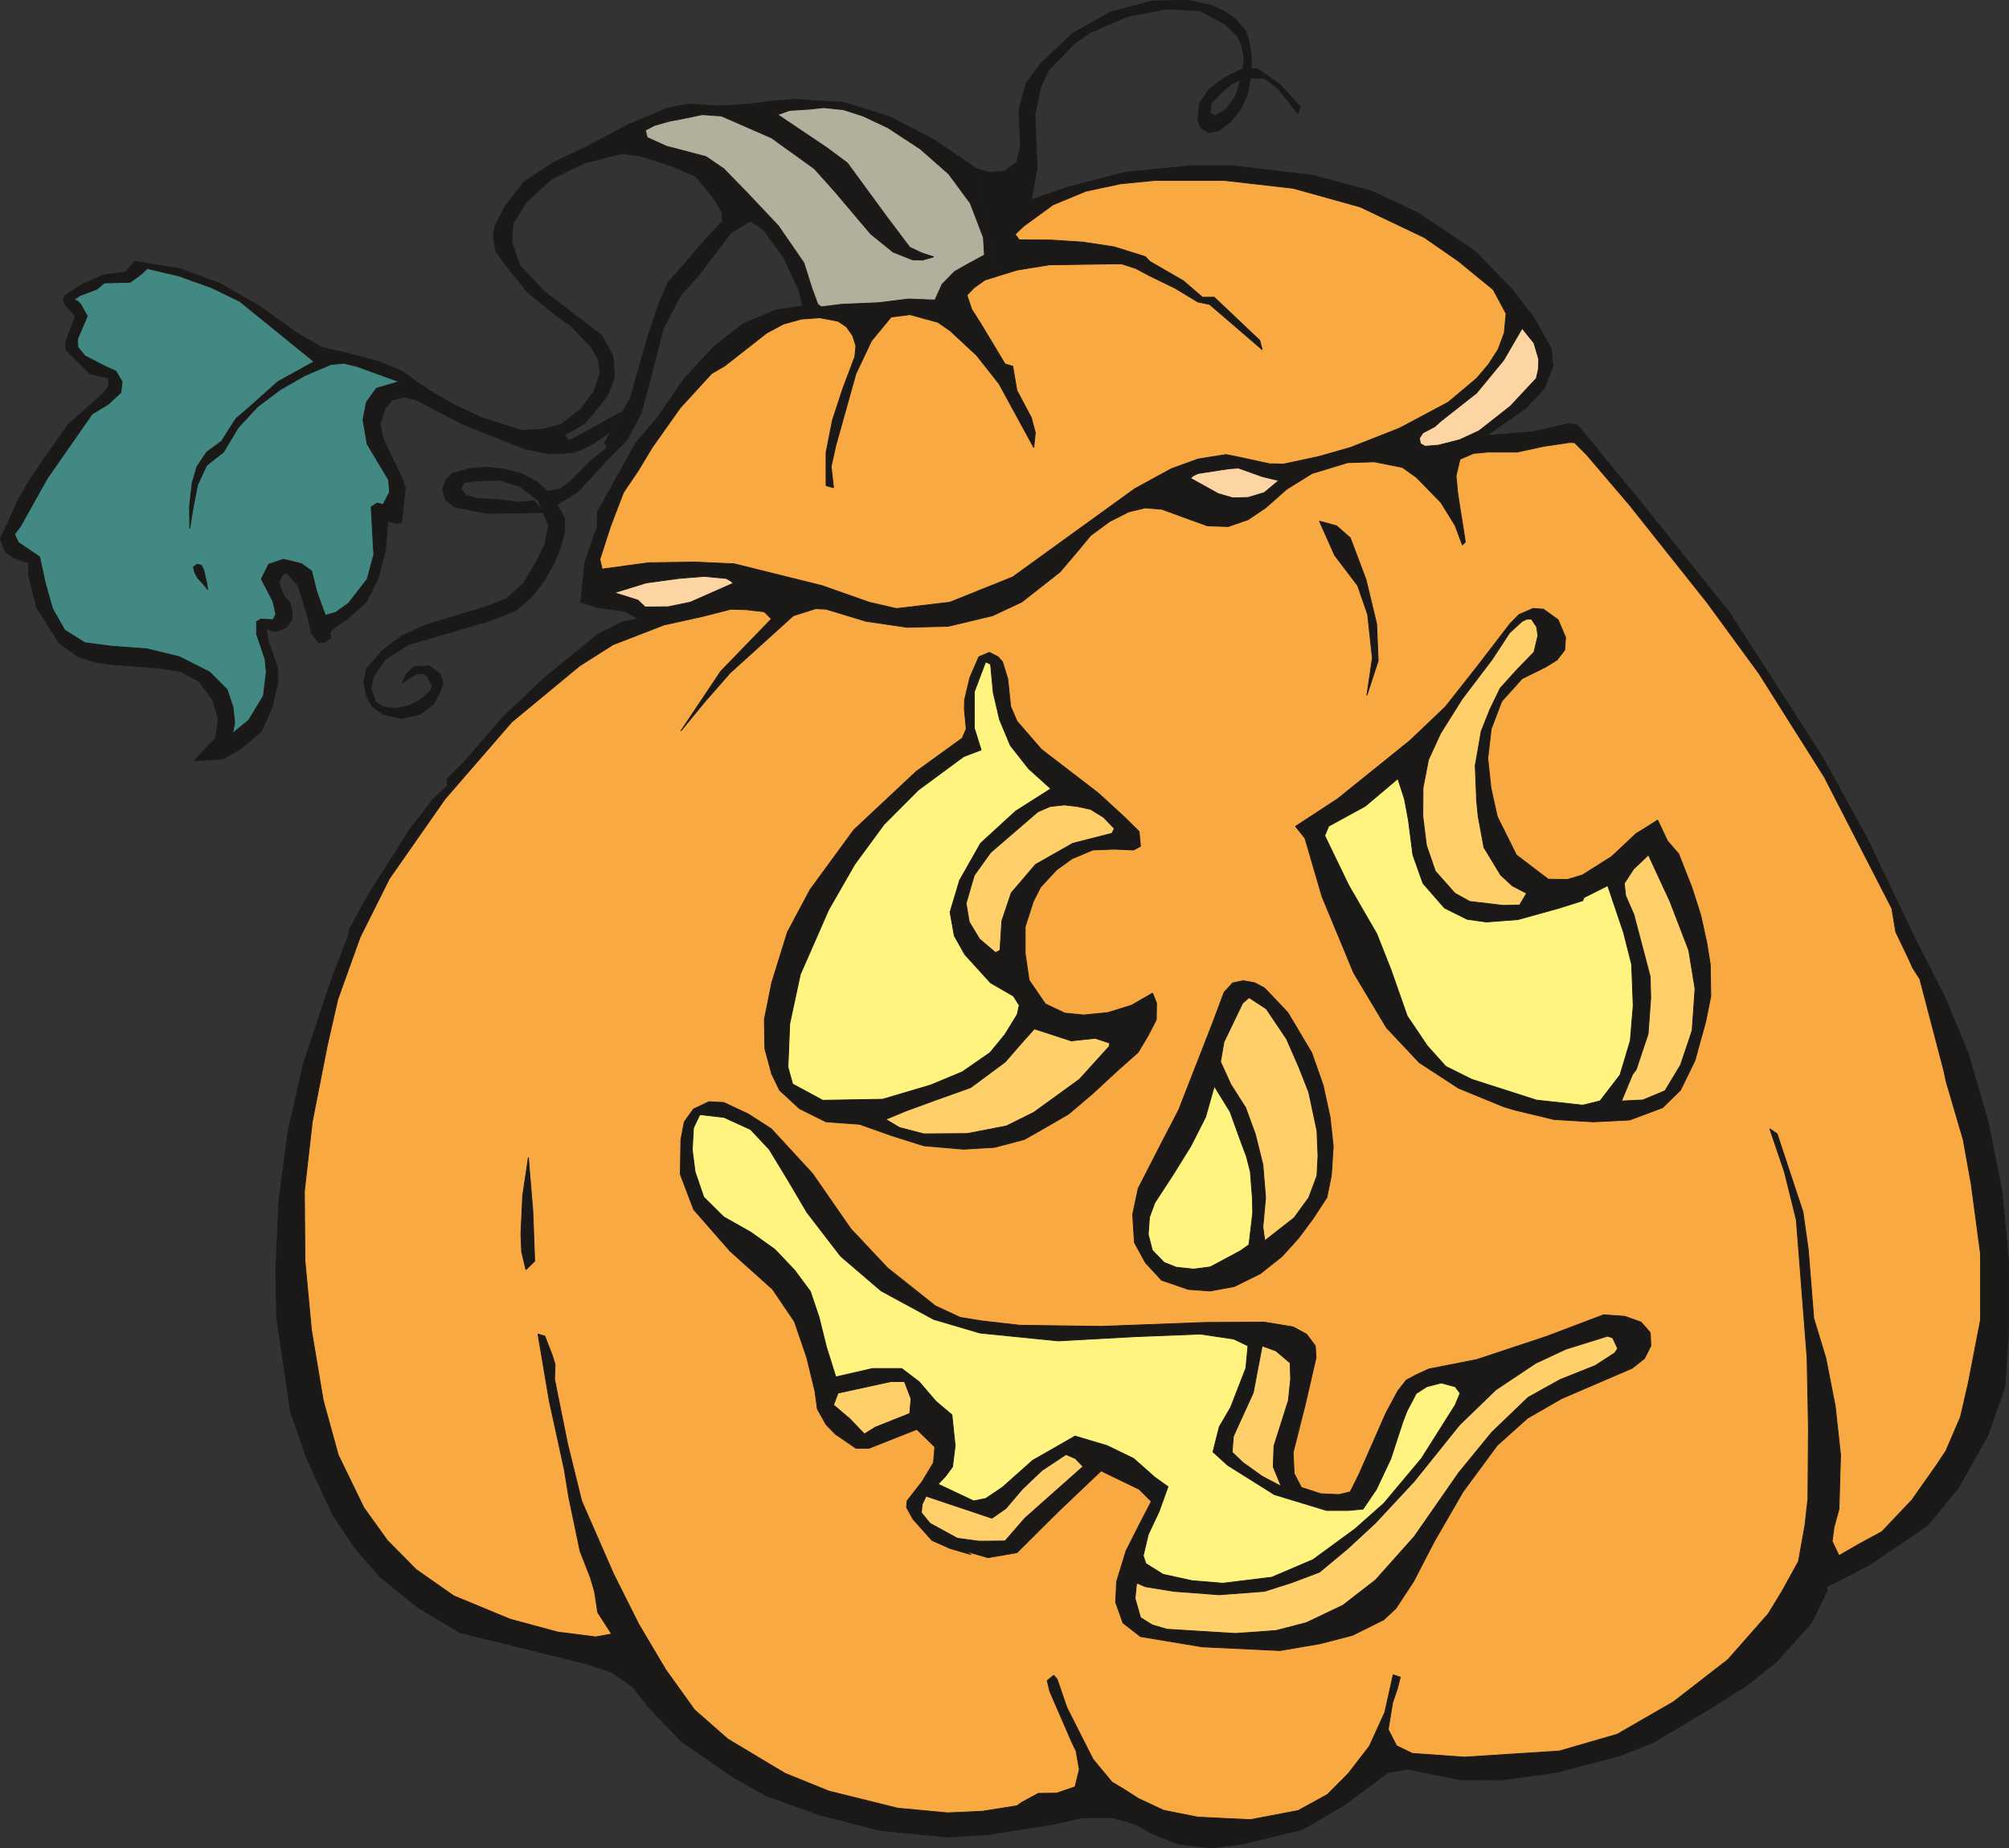 <svg xmlns="http://www.w3.org/2000/svg" version="1.2" width="733.039" height="674.419" viewBox="0 0 19395 17844" preserveAspectRatio="xMidYMid" fill-rule="evenodd" stroke-width="28.222" stroke-linejoin="round" xml:space="preserve"><rect x="0" y="0" width="19395" height="17844" fill="#333333" stroke="none"/><defs class="ClipPathGroup"><clipPath id="a" clipPathUnits="userSpaceOnUse"><path d="M0 0h19395v17844H0z"/></clipPath></defs><g class="SlideGroup"><g class="Slide" clip-path="url(#a)"><g class="Page"><g class="com.sun.star.drawing.PolyPolygonShape"><path class="BoundingBox" fill="none" d="M9422-1h9108v9146H9422z"/><path fill="#1B1918" d="m9426 1628 119 36 157-11 115-91 35-150-7-145-8-213 71-251 137-188 308-290 363-208 409-107 343-7 228 50 120 56 111 74 97 112 33 99 23 142v127l63 2 219 155 190 211-23 69-91-122-107-130-119-89-142-7h-54l-122 56-99 84-99 101-15 92 46 35 109-63 91-125 46-150 48-30h51l-28 155-66 145-94 119-114 89-99 20-76-43-31-69 15-170 94-134 145-112 178-87 13-53v-71l-23-107-43-89-117-114-241-127-321-18-373 71-358 153-158 107-254 264-76 165-53 261 20 521-56 300 353-120 549-144 645-64h391l783 94 576 155 435 206 552 371 366 378 203 264 167 300 16 170-84 214-183 193-376 261 460-38 343-79 78 16 564 686 902 1123 894 1389 432 785 503 1052-7601-5-1498-7507Z"/><path fill="none" stroke="#1B1918" stroke-width="8" stroke-linejoin="bevel" d="m9426 1628 119 36 157-11 115-91 35-150-7-145-8-213 71-251 137-188 308-290 363-208 409-107 343-7 228 50 120 56 111 74 97 112 33 99 23 142v127l63 2 219 155 190 211-23 69-91-122-107-130-119-89-142-7h-54l-122 56-99 84-99 101-15 92 46 35 109-63 91-125 46-150 48-30h51l-28 155-66 145-94 119-114 89-99 20-76-43-31-69 15-170 94-134 145-112 178-87 13-53v-71l-23-107-43-89-117-114-241-127-321-18-373 71-358 153-158 107-254 264-76 165-53 261 20 521-56 300 353-120 549-144 645-64h391l783 94 576 155 435 206 552 371 366 378 203 264 167 300 16 170-84 214-183 193-376 261 460-38 343-79 78 16 564 686 902 1123 894 1389 432 785 503 1052-7601-5-1498-7507Z"/></g><g class="com.sun.star.drawing.PolyPolygonShape"><path class="BoundingBox" fill="none" d="M-1 956h10932v8184H-1z"/><path fill="#1B1918" d="m5764 6129 254-127 142-25-119-74-274-38-160-51 38-375 122-361v-135l157-282 214-383 213-252 251-365 290-315 284-221 313-131 259-38-31-145-152-328-198-269-124-81-191 119-312 414-168 183-168 321-129 503-84 315-137 257-221 226-259 282-197 119 74 130v137l-41 145-56 142-99 180-127 163-152 127-257 101-774 226-226 143-112 165-26 114 44 132 71 48 127 16 122-26 114-58 99-89 15-51-48-86-36-26h-63l-51 28-94 64 48-97 66-63 148-8 104 76 30 89-30 89-61 114-135 102-175 38-180-41-104-76-54-106-25-127 23-127 81-94 79-89 188-140 208-96 221-69 373-112 201-79 168-149 109-181 94-188 38-190-99-239-175-137-199-61-228 8-114 15-31 61 46 61 99 30 221 15 200 23 138-15 96 114-546 10-315-63-84-64-33-99 31-96 63-64 168-48 165-13 165 18 165 43 153 79 104 94 124-25 70-49 58-53 153-157 170-140-23-48 246-422 84-300 99-343 92-275 91-206 168-190 216-252 142-147-8-96-84-133-167-205-229-99-305-99-183-23-365 94-309 152-243 219-130 208-13 183 76 221 234 251 301 230 259 198 107 198 15 198-64 178-137 175-91 104-192 110 50 53 502-277-99 185-175 120-91 48-110 41-219 10-241-48-600-239-447-234-117-28-111 28-71 79-49 155 26 134 185 389 31 92-31 302-8 33-35 10-94-23-23 280-71 274-114 228-183 163-89 58-74 59v66l-56 41-58 5-69-92-38-170-91-290-102-114-28-7-30 33-23 53 13 58 35 79 56 64 20 78v82l-58 81-104 38-87-28 21 130 45 119 41 122 8 132-56 249-104 236-206 176-173 94-269 16 71-79 135-142 25-182-53-183-135-180-180-97-221-33-442-33-165-25-160-51-181-132-215-338-79-310v-124l-150-53-76-56-48-125 81-170 84-190 99-178 71-102 68-104 254-361 346-307 40-58 6-79-186-46-231-231v-79l94-244-99-112-20-54 25-40 155-99 203-92 219-30 91-102 429 69 399 147 373 216 364 260 236 137 294 69 249 66 234 96 140 102 157 104 198 114 277 130 384 122 213-13 168-46 189-147 127-170 58-173-13-129-66-120-198-211-138-94-279-227-226-279-87-127-23-142 16-97 101-193 181-233 287-188 305-145 425-224 363-152 203-41 307 18 290-18 218-30 221-15 470 30 447 140 422 221 409 277 1499 7507-7599-5 33-81 16-81 183-333 398-628 224-289 137-130v-68l155-153 383-443 404-381 504-414Z"/><path fill="none" stroke="#1B1918" stroke-width="8" stroke-linejoin="bevel" d="m5764 6129 254-127 142-25-119-74-274-38-160-51 38-375 122-361v-135l157-282 214-383 213-252 251-365 290-315 284-221 313-131 259-38-31-145-152-328-198-269-124-81-191 119-312 414-168 183-168 321-129 503-84 315-137 257-221 226-259 282-197 119 74 130v137l-41 145-56 142-99 180-127 163-152 127-257 101-774 226-226 143-112 165-26 114 44 132 71 48 127 16 122-26 114-58 99-89 15-51-48-86-36-26h-63l-51 28-94 64 48-97 66-63 148-8 104 76 30 89-30 89-61 114-135 102-175 38-180-41-104-76-54-106-25-127 23-127 81-94 79-89 188-140 208-96 221-69 373-112 201-79 168-149 109-181 94-188 38-190-99-239-175-137-199-61-228 8-114 15-31 61 46 61 99 30 221 15 200 23 138-15 96 114-546 10-315-63-84-64-33-99 31-96 63-64 168-48 165-13 165 18 165 43 153 79 104 94 124-25 70-49 58-53 153-157 170-140-23-48 246-422 84-300 99-343 92-275 91-206 168-190 216-252 142-147-8-96-84-133-167-205-229-99-305-99-183-23-365 94-309 152-243 219-130 208-13 183 76 221 234 251 301 230 259 198 107 198 15 198-64 178-137 175-91 104-192 110 50 53 502-277-99 185-175 120-91 48-110 41-219 10-241-48-600-239-447-234-117-28-111 28-71 79-49 155 26 134 185 389 31 92-31 302-8 33-35 10-94-23-23 280-71 274-114 228-183 163-89 58-74 59v66l-56 41-58 5-69-92-38-170-91-290-102-114-28-7-30 33-23 53 13 58 35 79 56 64 20 78v82l-58 81-104 38-87-28 21 130 45 119 41 122 8 132-56 249-104 236-206 176-173 94-269 16 71-79 135-142 25-182-53-183-135-180-180-97-221-33-442-33-165-25-160-51-181-132-215-338-79-310v-124l-150-53-76-56-48-125 81-170 84-190 99-178 71-102 68-104 254-361 346-307 40-58 6-79-186-46-231-231v-79l94-244-99-112-20-54 25-40 155-99 203-92 219-30 91-102 429 69 399 147 373 216 364 260 236 137 294 69 249 66 234 96 140 102 157 104 198 114 277 130 384 122 213-13 168-46 189-147 127-170 58-173-13-129-66-120-198-211-138-94-279-227-226-279-87-127-23-142 16-97 101-193 181-233 287-188 305-145 425-224 363-152 203-41 307 18 290-18 218-30 221-15 470 30 447 140 422 221 409 277 1499 7507-7599-5 33-81 16-81 183-333 398-628 224-289 137-130v-68l155-153 383-443 404-381 504-414Z"/></g><g class="com.sun.star.drawing.PolyPolygonShape"><path class="BoundingBox" fill="none" d="M2658 9125h16741v8722H2658z"/><path fill="#1B1918" d="m18719 9517 53 104 229 549 193 665 134 673 66 702-5 670-33 508-165 471-287 511-297 360-569 386-399 203v41l-152 310-338 376-302 239-391 244-501 299-320 125-608 160-528 73-404-2-505-102-188 31-219 162-216 160-393 229-582 142-300 36-315-36-239-94-172-94-82-28-149-40h-285l-277 63-619 99-404 26-651-64-586-150-511-183-322-180-497-343-325-338-145-190-213-145-272-89-1188-292-407-244-361-292-246-282-213-317-254-554-153-440-134-902-10-450 30-688 89-673 152-663 257-772 48-127 89-231 15199 10 193 378Z"/><path fill="none" stroke="#1B1918" stroke-width="8" stroke-linejoin="bevel" d="m18719 9517 53 104 229 549 193 665 134 673 66 702-5 670-33 508-165 471-287 511-297 360-569 386-399 203v41l-152 310-338 376-302 239-391 244-501 299-320 125-608 160-528 73-404-2-505-102-188 31-219 162-216 160-393 229-582 142-300 36-315-36-239-94-172-94-82-28-149-40h-285l-277 63-619 99-404 26-651-64-586-150-511-183-322-180-497-343-325-338-145-190-213-145-272-89-1188-292-407-244-361-292-246-282-213-317-254-554-153-440-134-902-10-450 30-688 89-673 152-663 257-772 48-127 89-231 15199 10 193 378Z"/></g><g class="com.sun.star.drawing.PolyPolygonShape"><path class="BoundingBox" fill="none" d="M136 2589h3721v4496H136z"/><path fill="#428984" d="m3504 4054 33-170 97-135 218-64-409-148-124-30-127 13-254 109-235 135-216 163-187 201-143 238-162 127-87 188-43 216-33 206-2-218 25-221 46-158 94-140 144-106 79-125 61-94 107-91 297-265 349-193-717-582-272-132-318-114-304-71-49 48-114 84-252 7-69 59-165 63-58 41 35 12 28 28 66 117-94 221 3 79 68 84 196 101 102 46 61 102-12 105-121 112-157 96-432 620-257 460-60 81 38 79 205 139 54 252 71 249 117 206 195 122 253 33 345 26 313 76 292 147 170 170 56 168 17 150-20 104 155-127 142-234 28-236-12-119-82-241v-122l41-23 119 5 26-52-28-124-112-216 71-143 142-48 176 43 97 71 48 196 84 231 99-28 125-89 180-233 64-237-13-228-13-231 59-38 56 15 63-120-10-119-206-345-41-234Z"/><path fill="none" stroke="#1B1918" stroke-width="8" stroke-linejoin="bevel" d="m3504 4054 33-170 97-135 218-64-409-148-124-30-127 13-254 109-235 135-216 163-187 201-143 238-162 127-87 188-43 216-33 206-2-218 25-221 46-158 94-140 144-106 79-125 61-94 107-91 297-265 349-193-717-582-272-132-318-114-304-71-49 48-114 84-252 7-69 59-165 63-58 41 35 12 28 28 66 117-94 221 3 79 68 84 196 101 102 46 61 102-12 105-121 112-157 96-432 620-257 460-60 81 38 79 205 139 54 252 71 249 117 206 195 122 253 33 345 26 313 76 292 147 170 170 56 168 17 150-20 104 155-127 142-234 28-236-12-119-82-241v-122l41-23 119 5 26-52-28-124-112-216 71-143 142-48 176 43 97 71 48 196 84 231 99-28 125-89 180-233 64-237-13-228-13-231 59-38 56 15 63-120-10-119-206-345-41-234Z"/></g><g class="com.sun.star.drawing.PolyPolygonShape"><path class="BoundingBox" fill="none" d="M2935 4268h16190v13307H2935z"/><path fill="#F8A941" d="M19120 12746v-640l-89-668-78-434-165-562-21-101-23-87-210-802-66-102-49-107-117-244-38-228-652-1269-630-998-498-681-750-944-419-491-114-114-48-2-253 38-254 55h-284l-137 13-130 56-38 160 15 160 16 107 53 333 5 40-28 28-71-190-137-221-236-242-135-96-272-54-256 8-343 104-247 153-203 180-170 114-191 66-200-7-219-79-221-81-160-13-160 38-185 94-183 135-130 157-167 196-368 289-282 132-427 102-396 10-397-58-386-117-101-5-216 68-610 552-242 276-234 285 386-577 489-505-69-69-172-20-150-5-278 71-368 81-493 191-323 205-655 542-643 742-538 770-282 564-216 602-102 449-144 732-76 670 5 668 63 673 114 681 145 526 247 509 228 317 277 280 363 254 546 226 460 124 366 46 152-28-134-208-31-201-41-139-99-252-109-523-43-265-145-663-109-645 66 20 71 183 28 91-5 142 127 630 135 547 307 702 244 487 259 437 279 389 321 282 554 332 422 171 665 165 483 45 333-15 335-53 46-33 160-87 177-2 178-61 41-168-31-178-45-94-209-482-25-104 63-51 33 38 94 274 252 498 183 221 119 71 135 87 244 114 327 66 511 25 462-88 282-155 203-204 203-264 148-325 81-363 69 23-31 119-43 125-43 261 81 158 152 73 501 36 919-59 558-162 543-313 526-408 389-442 132-216 160-290 63-353 28-254 5-687-13-670-104-1334-114-460-142-419 71 49 122 370 127 384 51 361 53 665 117 386 91 465 51 470-15 522-48 175-18 137 66 137 198-114 216-117 289-305 239-339 89-134 142-330 76-331 117-604Z"/><path fill="none" stroke="#1B1918" stroke-width="8" stroke-linejoin="bevel" d="M19120 12746v-640l-89-668-78-434-165-562-21-101-23-87-210-802-66-102-49-107-117-244-38-228-652-1269-630-998-498-681-750-944-419-491-114-114-48-2-253 38-254 55h-284l-137 13-130 56-38 160 15 160 16 107 53 333 5 40-28 28-71-190-137-221-236-242-135-96-272-54-256 8-343 104-247 153-203 180-170 114-191 66-200-7-219-79-221-81-160-13-160 38-185 94-183 135-130 157-167 196-368 289-282 132-427 102-396 10-397-58-386-117-101-5-216 68-610 552-242 276-234 285 386-577 489-505-69-69-172-20-150-5-278 71-368 81-493 191-323 205-655 542-643 742-538 770-282 564-216 602-102 449-144 732-76 670 5 668 63 673 114 681 145 526 247 509 228 317 277 280 363 254 546 226 460 124 366 46 152-28-134-208-31-201-41-139-99-252-109-523-43-265-145-663-109-645 66 20 71 183 28 91-5 142 127 630 135 547 307 702 244 487 259 437 279 389 321 282 554 332 422 171 665 165 483 45 333-15 335-53 46-33 160-87 177-2 178-61 41-168-31-178-45-94-209-482-25-104 63-51 33 38 94 274 252 498 183 221 119 71 135 87 244 114 327 66 511 25 462-88 282-155 203-204 203-264 148-325 81-363 69 23-31 119-43 125-43 261 81 158 152 73 501 36 919-59 558-162 543-313 526-408 389-442 132-216 160-290 63-353 28-254 5-687-13-670-104-1334-114-460-142-419 71 49 122 370 127 384 51 361 53 665 117 386 91 465 51 470-15 522-48 175-18 137 66 137 198-114 216-117 289-305 239-339 89-134 142-330 76-331 117-604Z"/></g><g class="com.sun.star.drawing.PolyPolygonShape"><path class="BoundingBox" fill="none" d="M6564 10634h9378v5308H6564z"/><path fill="#1B1918" d="m9538 15040-226-66 63 36-203-59-175-78-182-204-63-114 5-63 145-186 110-183 13-152-174-170-462 183h-125l-200-137-89-92-84-150-23-170-79-326-119-348-211-312-411-369-351-401-129-340 5-333 33-173 88-124 150-71 143 7 238 112 221 142 399 434 368 531 356 379 461 366 239 111 200 33 374 43 787 11 1006-38 569-3 279 46 130 71 84 112 7 114-101 440-120 475 10 204 69 134 188 61 175 8 109-26 87-175 259-589 114-211 81-104 103-55 117-53 462-91 666-221 558-211 204 15 157 56 89 102 5 127-61 122-119 94-681 293-330 190-292 262-331 449-276 478-201 388-171 260-117 109-302 150-313 81-386 66-752-36-594-99-170-132-71-200 10-199 91-297 127-251 117-226-117-117-368-178-401 381-412 409-279 48Z"/><path fill="none" stroke="#1B1918" stroke-width="8" stroke-linejoin="bevel" d="m9538 15040-226-66 63 36-203-59-175-78-182-204-63-114 5-63 145-186 110-183 13-152-174-170-462 183h-125l-200-137-89-92-84-150-23-170-79-326-119-348-211-312-411-369-351-401-129-340 5-333 33-173 88-124 150-71 143 7 238 112 221 142 399 434 368 531 356 379 461 366 239 111 200 33 374 43 787 11 1006-38 569-3 279 46 130 71 84 112 7 114-101 440-120 475 10 204 69 134 188 61 175 8 109-26 87-175 259-589 114-211 81-104 103-55 117-53 462-91 666-221 558-211 204 15 157 56 89 102 5 127-61 122-119 94-681 293-330 190-292 262-331 449-276 478-201 388-171 260-117 109-302 150-313 81-386 66-752-36-594-99-170-132-71-200 10-199 91-297 127-251 117-226-117-117-368-178-401 381-412 409-279 48Z"/></g><g class="com.sun.star.drawing.PolyPolygonShape"><path class="BoundingBox" fill="none" d="M7375 6295h3795v4806H7375z"/><path fill="#1B1918" d="m9889 11002-287 76-302 18-381-33-308-97-313-111-323-23-256-127-193-178-76-157-66-244-5-281 71-355 152-490 218-409 422-577 603-565 445-322 38-89-18-191 2-89 51-216 87-200 101-43 84 43 43 48 51 165 28 267 61 142 236 272 547 420 249 228 147 145 13 142-66 36-188-8-206 8-200 84-149 107-155 167-71 140-78 244v256l38 259 157 229 187 89 183 18 233-23 229-71 203-117 38 96-2 160-82 159-94 157-195 173-242 224-233 198-248 144-180 102Z"/><path fill="none" stroke="#1B1918" stroke-width="8" stroke-linejoin="bevel" d="m9889 11002-287 76-302 18-381-33-308-97-313-111-323-23-256-127-193-178-76-157-66-244-5-281 71-355 152-490 218-409 422-577 603-565 445-322 38-89-18-191 2-89 51-216 87-200 101-43 84 43 43 48 51 165 28 267 61 142 236 272 547 420 249 228 147 145 13 142-66 36-188-8-206 8-200 84-149 107-155 167-71 140-78 244v256l38 259 157 229 187 89 183 18 233-23 229-71 203-117 38 96-2 160-82 159-94 157-195 173-242 224-233 198-248 144-180 102Z"/></g><g class="com.sun.star.drawing.PolyPolygonShape"><path class="BoundingBox" fill="none" d="M10931 9465h1945v3006h-1945z"/><path fill="#1B1918" d="m12167 12298-251 124-232 43-211-15-259-89-155-168-107-195-17-272 53-250 195-381 196-378 323-827 116-310 82-89 102-22 110 20 96 51 224 236 231 388 111 316 67 308 30 282-18 279-43 213-132 202-142 191-160 177-209 166Z"/><path fill="none" stroke="#1B1918" stroke-width="8" stroke-linejoin="bevel" d="m12167 12298-251 124-232 43-211-15-259-89-155-168-107-195-17-272 53-250 195-381 196-378 323-827 116-310 82-89 102-22 110 20 96 51 224 236 231 388 111 316 67 308 30 282-18 279-43 213-132 202-142 191-160 177-209 166Z"/></g><g class="com.sun.star.drawing.PolyPolygonShape"><path class="BoundingBox" fill="none" d="M12503 5871h4019v4966h-4019z"/><path fill="#1B1918" d="m16516 9618-49 246-104 376-139 285-173 170-318 119-350 18-381-23-379-91-109-33-433-178-378-246-318-338-317-530-305-736-165-564-91-114 408-267 696-561 343-327 310-393 314-409 88-89 135-58 99 7 142 102 72 170-8 122-74 96-106 66-232 115-196 218-102 267-33 285 31 287 61 275 184 370 307 234 185 3 145-43 282-178 239-224 63-38 143-91 94 200 109 127 129 328 84 264 59 269 33 206 5 306Z"/><path fill="none" stroke="#1B1918" stroke-width="8" stroke-linejoin="bevel" d="m16516 9618-49 246-104 376-139 285-173 170-318 119-350 18-381-23-379-91-109-33-433-178-378-246-318-338-317-530-305-736-165-564-91-114 408-267 696-561 343-327 310-393 314-409 88-89 135-58 99 7 142 102 72 170-8 122-74 96-106 66-232 115-196 218-102 267-33 285 31 287 61 275 184 370 307 234 185 3 145-43 282-178 239-224 63-38 143-91 94 200 109 127 129 328 84 264 59 269 33 206 5 306Z"/></g><g class="com.sun.star.drawing.PolyPolygonShape"><path class="BoundingBox" fill="none" d="M9322 7768h1441v1435H9322z"/><path fill="#FFD06A" d="m10356 8143 379-97 23-46-105-109-124-76-127-28-127-15-137 15-118 51-457 394-158 221-78 269 30 179 99 165 155 132 43-22 18-285 91-270 234-274 359-204Z"/><path fill="none" stroke="#1B1918" stroke-width="8" stroke-linejoin="bevel" d="m10356 8143 379-97 23-46-105-109-124-76-127-28-127-15-137 15-118 51-457 394-158 221-78 269 30 179 99 165 155 132 43-22 18-285 91-270 234-274 359-204Z"/></g><g class="com.sun.star.drawing.PolyPolygonShape"><path class="BoundingBox" fill="none" d="M7603 6387h2547v4242H7603z"/><path fill="#FFF480" d="m9754 7198-104-249-61-261-26-275-48-22-109 289v351l66 210-168 64-438 323-332 333-282 384-252 439-274 625-102 476-17 419 45 163 290 157 579-10 463-137 305-127 269-186 145-177 117-191 20-89-56-89-221-128-249-274-101-180-41-229 92-307 203-358 338-310 340-216-213-192-178-226Z"/><path fill="none" stroke="#1B1918" stroke-width="8" stroke-linejoin="bevel" d="m9754 7198-104-249-61-261-26-275-48-22-109 289v351l66 210-168 64-438 323-332 333-282 384-252 439-274 625-102 476-17 419 45 163 290 157 579-10 463-137 305-127 269-186 145-177 117-191 20-89-56-89-221-128-249-274-101-180-41-229 92-307 203-358 338-310 340-216-213-192-178-226Z"/></g><g class="com.sun.star.drawing.PolyPolygonShape"><path class="BoundingBox" fill="none" d="M8545 9930h2173v1024H8545z"/><path fill="#FFD06A" d="m9371 10501-347 124-271 99-203 84 134 79 234 61 420-3 378-73 265-132 440-319 287-317 5-33-140-46-231 25-356-116-107 119-175 201-333 247Z"/><path fill="none" stroke="#1B1918" stroke-width="8" stroke-linejoin="bevel" d="m9371 10501-347 124-271 99-203 84 134 79 234 61 420-3 378-73 265-132 440-319 287-317 5-33-140-46-231 25-356-116-107 119-175 201-333 247Z"/></g><g class="com.sun.star.drawing.PolyPolygonShape"><path class="BoundingBox" fill="none" d="M12785 7514h2987v3162h-2987z"/><path fill="#FFF480" d="m13585 9810 195 289 178 198 251 125 623 200 448 49 167-41 193-251 99-331 28-337-15-399-79-311-152-450-229 115-12 30-224 71-402 112-305 23-185-26-219-109-208-239-97-274-43-335-38-203-64-198-315 266-353 193-38 92 233 482 269 465 138 349 156 445Z"/><path fill="none" stroke="#1B1918" stroke-width="8" stroke-linejoin="bevel" d="m13585 9810 195 289 178 198 251 125 623 200 448 49 167-41 193-251 99-331 28-337-15-399-79-311-152-450-229 115-12 30-224 71-402 112-305 23-185-26-219-109-208-239-97-274-43-335-38-203-64-198-315 266-353 193-38 92 233 482 269 465 138 349 156 445Z"/></g><g class="com.sun.star.drawing.PolyPolygonShape"><path class="BoundingBox" fill="none" d="M13732 5973h1120v2774h-1120z"/><path fill="#FFD06A" d="m14189 8704 320 38 161-3 68-114-137-71-113-104-162-267-56-303-15-155-13-333 58-332 84-211 99-204 156-173 170-175 38-160-12-84-51-76-46 2-43 20-122 112-168 257-288 379-209 333-117 254-53 272-2 276 35 281 86 249 189 213 143 79Z"/><path fill="none" stroke="#1B1918" stroke-width="8" stroke-linejoin="bevel" d="m14189 8704 320 38 161-3 68-114-137-71-113-104-162-267-56-303-15-155-13-333 58-332 84-211 99-204 156-173 170-175 38-160-12-84-51-76-46 2-43 20-122 112-168 257-288 379-209 333-117 254-53 272-2 276 35 281 86 249 189 213 143 79Z"/></g><g class="com.sun.star.drawing.PolyPolygonShape"><path class="BoundingBox" fill="none" d="M15650 8250h719v2386h-719z"/><path fill="#FFD06A" d="m16122 8704-208-449-144 137-89 137 13 119 79 181 158 600 5 206-25 348-115 344-36 48-106 256 206-10 214-89 150-249 112-333 28-404-61-371-181-471Z"/><path fill="none" stroke="#1B1918" stroke-width="8" stroke-linejoin="bevel" d="m16122 8704-208-449-144 137-89 137 13 119 79 181 158 600 5 206-25 348-115 344-36 48-106 256 206-10 214-89 150-249 112-333 28-404-61-371-181-471Z"/></g><g class="com.sun.star.drawing.PolyPolygonShape"><path class="BoundingBox" fill="none" d="M11778 9628h951v2357h-951z"/><path fill="#FFD06A" d="m12714 10918-79-371-96-244-118-270-196-292-167-109-62 55-180 374-33 191 101 221 141 221 94 257 73 294 26 319-26 284 18 132 283-221 142-195 79-212 10-193-10-241Z"/><path fill="none" stroke="#1B1918" stroke-width="8" stroke-linejoin="bevel" d="m12714 10918-79-371-96-244-118-270-196-292-167-109-62 55-180 374-33 191 101 221 141 221 94 257 73 294 26 319-26 284 18 132 283-221 142-195 79-212 10-193-10-241Z"/></g><g class="com.sun.star.drawing.PolyPolygonShape"><path class="BoundingBox" fill="none" d="M11081 10484h1018v1776h-1018z"/><path fill="#FFF480" d="m12091 11571-10-127-10-131-38-147-56-150-102-282-152-246-84 297-143 282-170 274-178 273-51 139-12 166 40 154 114 117 115 46 170 18 161-21 292-157 81-58 36-308-3-139Z"/><path fill="none" stroke="#1B1918" stroke-width="8" stroke-linejoin="bevel" d="m12091 11571-10-127-10-131-38-147-56-150-102-282-152-246-84 297-143 282-170 274-178 273-51 139-12 166 40 154 114 117 115 46 170 18 161-21 292-157 81-58 36-308-3-139Z"/></g><g class="com.sun.star.drawing.PolyPolygonShape"><path class="BoundingBox" fill="none" d="M11891 12991h574v1366h-574z"/><path fill="#FFD06A" d="m12460 13315-5-155-138-117-132-48-86 452-192 422-12 153 106 101 182 130 186 99-77-188 7-203 139-438 22-208Z"/><path fill="none" stroke="#1B1918" stroke-width="8" stroke-linejoin="bevel" d="m12460 13315-5-155-138-117-132-48-86 452-192 422-12 153 106 101 182 130 186 99-77-188 7-203 139-438 22-208Z"/></g><g class="com.sun.star.drawing.PolyPolygonShape"><path class="BoundingBox" fill="none" d="M6679 10758h7423v4534H6679z"/><path fill="#FFF480" d="m13542 13732-116 355-138 293-129 191-140 13h-213l-503-153-451-283-142-129 61-242 109-187 148-381 20-214-137-66-323-48-630 25-741 41-757-76-447-132-507-275-391-335-325-423-193-327-170-280-181-193-256-117-234-27-61 129-12 208 27 214 84 246 193 191 262 148 231 165 191 201 152 205 84 249 71 287 91 290 353-81h283l168 127 163 190 154 130 31 297-25 204-69 94-71 74 343 162 117-23 162-109 292-260 165-94 244-140 308 92 256 124 206 182 127 91-87 241-104 221-48 204 25 76 166 104 279 61 297 25 474-58 398-170 407-298 277-246 363-433 325-515 48-115-48-63-135-36-139 36-102 66-89 170-41 107Z"/><path fill="none" stroke="#1B1918" stroke-width="8" stroke-linejoin="bevel" d="m13542 13732-116 355-138 293-129 191-140 13h-213l-503-153-451-283-142-129 61-242 109-187 148-381 20-214-137-66-323-48-630 25-741 41-757-76-447-132-507-275-391-335-325-423-193-327-170-280-181-193-256-117-234-27-61 129-12 208 27 214 84 246 193 191 262 148 231 165 191 201 152 205 84 249 71 287 91 290 353-81h283l168 127 163 190 154 130 31 297-25 204-69 94-71 74 343 162 117-23 162-109 292-260 165-94 244-140 308 92 256 124 206 182 127 91-87 241-104 221-48 204 25 76 166 104 279 61 297 25 474-58 398-170 407-298 277-246 363-433 325-515 48-115-48-63-135-36-139 36-102 66-89 170-41 107Z"/></g><g class="com.sun.star.drawing.PolyPolygonShape"><path class="BoundingBox" fill="none" d="M8043 13336h757v515h-757z"/><path fill="#FFD06A" d="m8783 13648 12-143-63-165h-133l-509 111-43 115 157 133 141 147 106-66 332-132Z"/><path fill="none" stroke="#1B1918" stroke-width="8" stroke-linejoin="bevel" d="m8783 13648 12-143-63-165h-133l-509 111-43 115 157 133 141 147 106-66 332-132Z"/></g><g class="com.sun.star.drawing.PolyPolygonShape"><path class="BoundingBox" fill="none" d="M8890 14039h1571v847H8890z"/><path fill="#FFD06A" d="m9449 14881 254-2 191-220 562-499-76-78-89-38-232 154-191 182-157 185-135 94-636-213-38 81-7 79 83 102 264 145 207 28Z"/><path fill="none" stroke="#1B1918" stroke-width="8" stroke-linejoin="bevel" d="m9449 14881 254-2 191-220 562-499-76-78-89-38-232 154-191 182-157 185-135 94-636-213-38 81-7 79 83 102 264 145 207 28Z"/></g><g class="com.sun.star.drawing.PolyPolygonShape"><path class="BoundingBox" fill="none" d="M10954 12897h4668v2881h-4668z"/><path fill="#FFD06A" d="m12611 15668 353-168 315-244 374-419 430-618 320-391 350-336 310-172 338-135 188-122 28-43-48-102-49-17-404 126-289 135-386 257-351 340-437 544-376 404-267 247-272 226-267 101-264 84-437 33-439-33-274-45-84-36-15 150 53 185 114 71 140 41 660 41 394-28 292-76Z"/><path fill="none" stroke="#1B1918" stroke-width="8" stroke-linejoin="bevel" d="m12611 15668 353-168 315-244 374-419 430-618 320-391 350-336 310-172 338-135 188-122 28-43-48-102-49-17-404 126-289 135-386 257-351 340-437 544-376 404-267 247-272 226-267 101-264 84-437 33-439-33-274-45-84-36-15 150 53 185 114 71 140 41 660 41 394-28 292-76Z"/></g><g class="com.sun.star.drawing.PolyPolygonShape"><path class="BoundingBox" fill="none" d="M5025 11172h142v1092h-142z"/><path fill="#1B1918" d="m5029 11913 17-367 55-370 43 518 18 483-85 82-41-173-7-173Z"/><path fill="none" stroke="#1B1918" stroke-width="8" stroke-linejoin="bevel" d="m5029 11913 17-367 55-370 43 518 18 483-85 82-41-173-7-173Z"/></g><g class="com.sun.star.drawing.PolyPolygonShape"><path class="BoundingBox" fill="none" d="M12734 5027h576v1692h-576z"/><path fill="#1B1918" d="m13107 5654-222-292-147-330 165 45 133 117 152 404 102 425 15 356-109 335 53-361-46-421-96-278Z"/><path fill="none" stroke="#1B1918" stroke-width="8" stroke-linejoin="bevel" d="m13107 5654-222-292-147-330 165 45 133 117 152 404 102 425 15 356-109 335 53-361-46-421-96-278Z"/></g><g class="com.sun.star.drawing.PolyPolygonShape"><path class="BoundingBox" fill="none" d="M11489 4515h861v297h-861z"/><path fill="#FDD5A5" d="m11956 4519-94 7-150 23-148 23-46 23-25 23 267 148 140 41 147-3 159-48 139-116-157-38-232-83Z"/><path fill="none" stroke="#1B1918" stroke-width="8" stroke-linejoin="bevel" d="m11956 4519-94 7-150 23-148 23-46 23-25 23 267 148 140 41 147-3 159-48 139-116-157-38-232-83Z"/></g><g class="com.sun.star.drawing.PolyPolygonShape"><path class="BoundingBox" fill="none" d="M13698 3166h1162v1148h-1162z"/><path fill="#FDD5A5" d="m13852 4119-116 61-33 51 10 53 45 25 127-10 207-53 186-86 303-238 251-269 21-94 2-91-46-156-114-142-179 308-261 317-347 273-56 51Z"/><path fill="none" stroke="#1B1918" stroke-width="8" stroke-linejoin="bevel" d="m13852 4119-116 61-33 51 10 53 45 25 127-10 207-53 186-86 303-238 251-269 21-94 2-91-46-156-114-142-179 308-261 317-347 273-56 51Z"/></g><g class="com.sun.star.drawing.PolyPolygonShape"><path class="BoundingBox" fill="none" d="M5927 5561h1158v305H5927z"/><path fill="#FDD5A5" d="m6238 5628-307 95 228 72 69 66 221-2 214-44 417-184-28-23-41-23-216-20-244 20-313 43Z"/><path fill="none" stroke="#1B1918" stroke-width="8" stroke-linejoin="bevel" d="m6238 5628-307 95 228 72 69 66 221-2 214-44 417-184-28-23-41-23-216-20-244 20-313 43Z"/></g><g class="com.sun.star.drawing.PolyPolygonShape"><path class="BoundingBox" fill="none" d="M5787 1737h8758v4144H5787z"/><path fill="#F8A941" d="m6296 4321-130 216-147 218-124 324-104 322 22 94 447-61 450-7 378 17 849 211 453 160 264 61 516-61 607-244 597-432 581-420 353-193 259-94 270-43 139 28 277 61 138 3 333-71 313-89 477-188 467-249 275-231 112-132 94-145 60-160 18-188-124-231-333-273-333-231-619-295-646-180-666-76h-671l-332 33-333 71-318 132-279 203-86 81 40 54 308 2 307 20 302 46 300 94 43 46 325 188 183 158h114l440 417 23 89-254-219-254-218-112-23-224-135-241-117-135-72-139-45-696 10-313 51-309 96-105 75-68 71 46 137 81 127 241 401 74 21 40 233 140 265 38 144-15 143-335-615-216-274-257-239-117-81-269-74-183 23-190 231-150 317-193 689-46 205 23 206-72-20v-320l62-313 99-302 117-310 10-104-31-99-61-86-81-54-176-33-178 13-173 48-162 87-404 317-127 74-302 330-272 384Z"/><path fill="none" stroke="#1B1918" stroke-width="8" stroke-linejoin="bevel" d="m6296 4321-130 216-147 218-124 324-104 322 22 94 447-61 450-7 378 17 849 211 453 160 264 61 516-61 607-244 597-432 581-420 353-193 259-94 270-43 139 28 277 61 138 3 333-71 313-89 477-188 467-249 275-231 112-132 94-145 60-160 18-188-124-231-333-273-333-231-619-295-646-180-666-76h-671l-332 33-333 71-318 132-279 203-86 81 40 54 308 2 307 20 302 46 300 94 43 46 325 188 183 158h114l440 417 23 89-254-219-254-218-112-23-224-135-241-117-135-72-139-45-696 10-313 51-309 96-105 75-68 71 46 137 81 127 241 401 74 21 40 233 140 265 38 144-15 143-335-615-216-274-257-239-117-81-269-74-183 23-190 231-150 317-193 689-46 205 23 206-72-20v-320l62-313 99-302 117-310 10-104-31-99-61-86-81-54-176-33-178 13-173 48-162 87-404 317-127 74-302 330-272 384Z"/></g><g class="com.sun.star.drawing.PolyPolygonShape"><path class="BoundingBox" fill="none" d="M6227 1035h3282v1933H6227z"/><path fill="#B1B09C" d="m7761 2539 76 241 58 158 33 25 201-25 350-15 294-36 253 10 69-152 119-122 112-64 178-97-10-168-127-332-208-282-272-240-314-206-241-114-190-61-191-20-137 15-191 12-116 41 469 315 204 151 383 523 220 292 114 54 117 38-107 31-96-2-189-75-216-175-353-417-191-213-414-298-483-211-186-13-183 38-137 26-140 40-88 46 17 71 186 84 195 51 188 50 170 116 227 233 300 318 247 359Z"/><path fill="none" stroke="#1B1918" stroke-width="8" stroke-linejoin="bevel" d="m7761 2539 76 241 58 158 33 25 201-25 350-15 294-36 253 10 69-152 119-122 112-64 178-97-10-168-127-332-208-282-272-240-314-206-241-114-190-61-191-20-137 15-191 12-116 41 469 315 204 151 383 523 220 292 114 54 117 38-107 31-96-2-189-75-216-175-353-417-191-213-414-298-483-211-186-13-183 38-137 26-140 40-88 46 17 71 186 84 195 51 188 50 170 116 227 233 300 318 247 359Z"/></g><g class="com.sun.star.drawing.PolyPolygonShape"><path class="BoundingBox" fill="none" d="M1863 5444h147v255h-147z"/><path fill="#1B1918" d="m1995 5631 10 62-33-43-65-72-28-53-12-50 35-27 42 10 23 45 15 67 13 61Z"/><path fill="none" stroke="#1B1918" stroke-width="8" stroke-linejoin="bevel" d="m1995 5631 10 62-33-43-65-72-28-53-12-50 35-27 42 10 23 45 15 67 13 61Z"/></g></g></g></g></svg>
